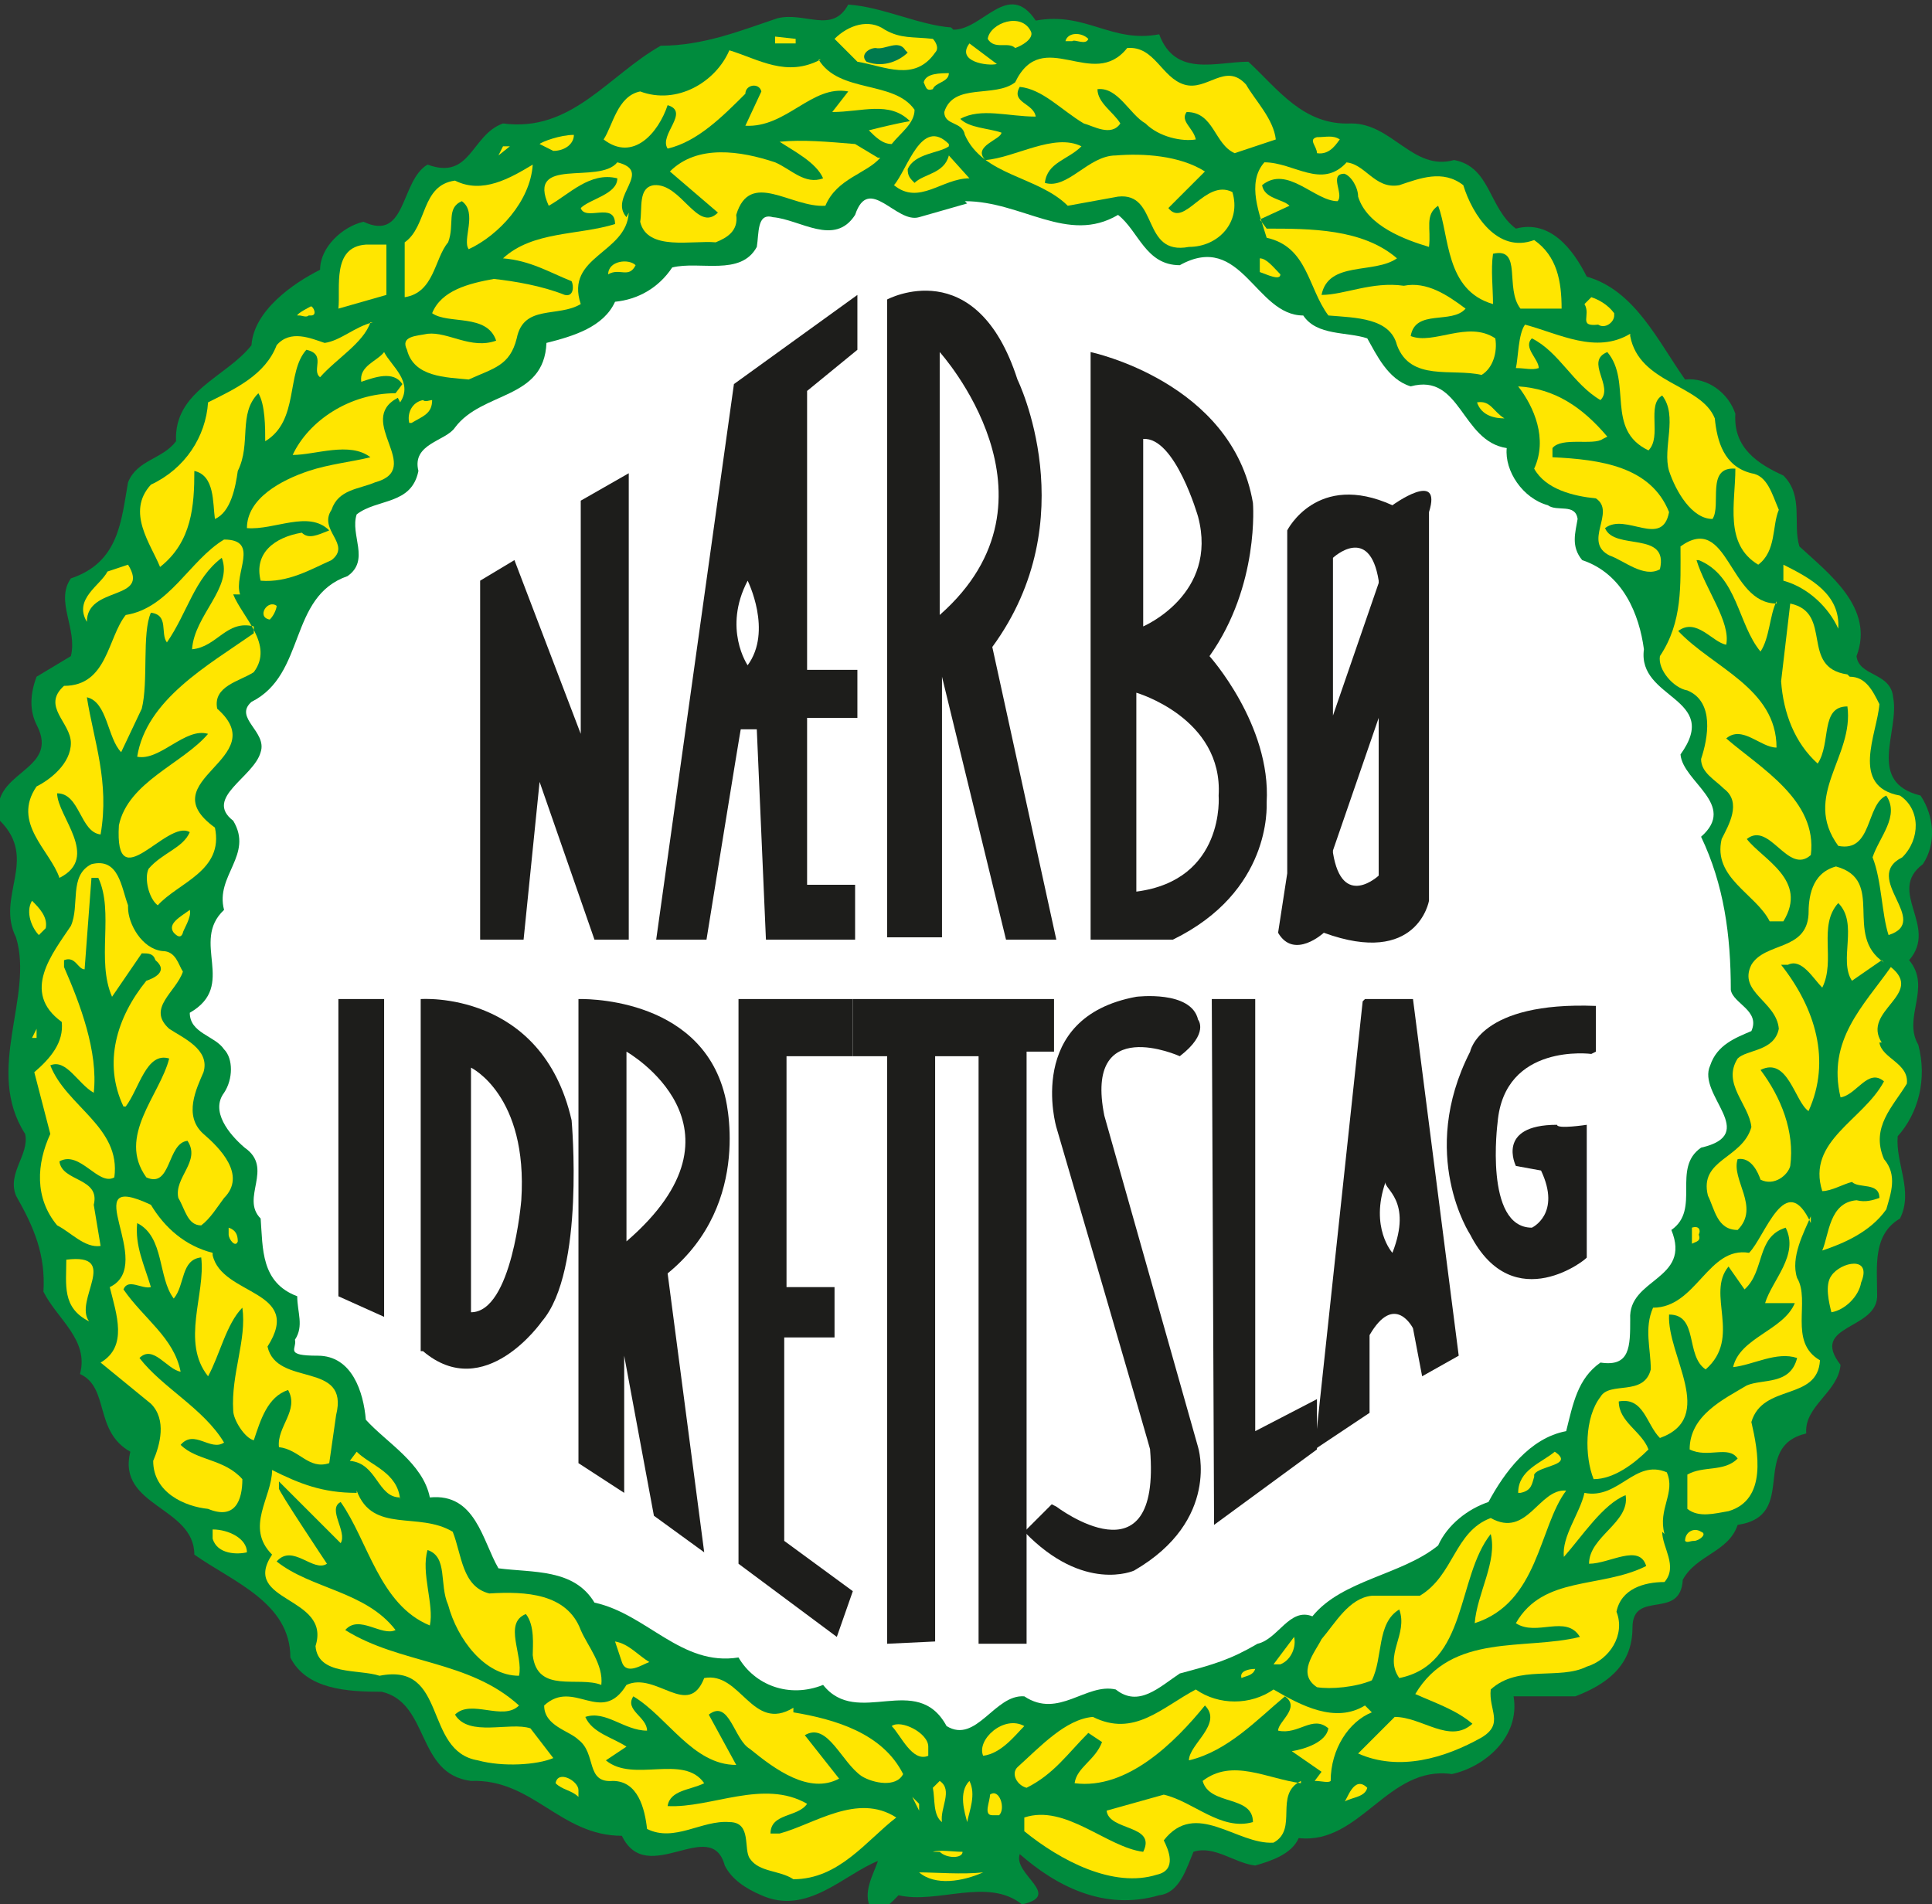 <?xml version="1.0" encoding="UTF-8"?>
<svg xmlns="http://www.w3.org/2000/svg" xmlns:xlink="http://www.w3.org/1999/xlink" id="Layer_1" version="1.1" viewBox="0 0 84.5 83.3">
  <rect x="0" y="0" width="84.5" height="83.3" fill="#333333" stroke="none"/>
  <defs>
    <style>
      .st0 {
        fill: #1d1d1b;
      }

      .st1 {
        fill: #ffe600;
      }

      .st2 {
        fill: #fff;
      }

      .st3 {
        fill: none;
      }

      .st4 {
        fill: #007a4e;
      }

      .st5 {
        fill: #008b3d;
      }

      .st6 {
        clip-path: url(#clippath);
      }
    </style>
    <clipPath id="clippath">
      <rect class="st3" y=".1" width="84.5" height="83.3"></rect>
    </clipPath>
  </defs>
  <g class="st6">
    <path class="st5" d="M41.7,1.3c1.3,0,2.4-2.2,3.6-.4,2.2-.4,3.3,1,5.4.6.7,1.9,2.5,1.2,3.9,1.2,1.3,1.2,2.4,2.8,4.5,2.7,1.8,0,2.7,2.1,4.5,1.6,1.6.3,1.5,2.1,2.7,3,1.5-.4,2.5.9,3.1,2.1,2.1.6,3.1,2.8,4.3,4.5,1-.1,1.9.6,2.2,1.5-.1,1.5,1,2.2,2.1,2.7.9.9.4,2.1.7,3.1,1.3,1.2,3.3,2.7,2.5,4.8.1.9,1.5.7,1.6,1.8.3,1.5-1.2,3.7,1.2,4.3.6.9.7,2.1.1,3-1.6,1.2.7,2.7-.6,4.2,1,1.2-.3,2.5.4,3.7.4,1.5,0,3-.9,4-.1,1.2.7,2.4.1,3.6-1.2.7-1,2.1-1,3.3.1,1.6-3,1.3-1.6,3.1-.1,1.2-1.6,1.8-1.5,3-2.5.6-.3,3.6-3,4-.4,1.2-1.8,1.3-2.4,2.4-.1,1.8-2.2.4-2.2,2.1s-1.2,2.5-2.5,3h-2.7c.3,1.8-1.3,3.1-2.7,3.4-2.8-.4-4,3.1-6.7,2.8-.3.7-1.2,1-1.9,1.2-.9-.1-1.8-.9-2.7-.6-.3.7-.6,1.8-1.5,1.9-2.4.7-4.5-.4-6.1-1.8-.3.9,1.9,1.8.1,2.2-1.5-1.2-3.7,0-5.4-.4-.3.3-.6.7-1.2.6-.4-.7.1-1.5.3-2.1-1.5.6-3.1,2.4-5.1,1.5-.7-.3-1.3-.7-1.6-1.3-.6-2.2-3.4,1-4.5-1.3-2.7,0-3.9-2.5-6.6-2.4-2.4-.3-1.8-3.4-3.9-3.9-1.5,0-3.3-.1-4-1.5,0-2.4-2.5-3.3-4.2-4.5,0-2.1-3.4-2.1-2.8-4.5-1.6-.9-.9-2.8-2.2-3.4.4-1.5-1-2.4-1.6-3.6.1-1.6-.4-2.8-1.2-4.2-.4-1,.6-1.8.4-2.7-1.8-2.8.4-6-.4-8.6-.9-1.8,1-3.4-.7-5.1-.6-2.2,2.7-2.1,1.6-4.2-.3-.6-.3-1.3,0-2.1l1.5-.9c.3-1.2-.7-2.4,0-3.4,2.1-.7,2.2-2.5,2.5-4.2.4-1,1.5-1,2.1-1.8-.1-2.2,2.2-2.8,3.3-4.2.1-1.5,1.8-2.7,3-3.3,0-1,1-1.9,1.9-2.1,1.9.9,1.6-1.8,2.8-2.5,1.9.7,1.9-1.3,3.3-1.8,3,.4,4.6-2.1,6.9-3.4,1.9,0,3.6-.7,5.1-1.2,1.2-.3,2.4.7,3.1-.6,1.5.1,3.1.9,4.5,1"></path>
    <path class="st1" d="M40.8,1.7c.1.1.3.4.1.6-.9,1.3-2.2.6-3.4.4l-1-1c.6-.6,1.5-.9,2.2-.4.7.4,1.2.3,2.1.4"></path>
    <path class="st1" d="M45.1,1.4c.1.3-.4.6-.7.7-.3-.3-.9.1-1.2-.4.1-.7,1.5-1.2,1.9-.3"></path>
    <path class="st1" d="M47.6,1.7c-.1.3-.6,0-.7.1h-.3c.1-.4.7-.4,1-.1"></path>
    <polygon class="st1" points="34.8 1.9 33.9 1.9 33.9 1.6 34.8 1.7 34.8 1.9"></polygon>
    <path class="st1" d="M43.6,2.8c-.4.1-1.8-.1-1.2-.9l1.2.9Z"></path>
    <path class="st1" d="M51.8,3.7c1,.3,1.8-1,2.7,0,.4.7,1.2,1.5,1.3,2.4l-1.8.6c-.9-.4-.9-1.8-2.1-1.8-.3.4.3.7.4,1.2-.6.1-1.6-.1-2.2-.7-.7-.4-1.2-1.6-2.1-1.5,0,.6.7,1,1,1.5-.4.6-1.2.1-1.6,0-1-.6-1.8-1.5-2.8-1.6-.4.7.6.7.7,1.3-1.2,0-2.4-.4-3.3.1.4.4,1.2.4,1.8.6,0,.3-1.3.6-.7,1.2,1.3-.1,3-1.2,4.2-.6-.6.6-1.5.7-1.6,1.6,1,.3,1.9-1.2,3.1-1.2,1.2-.1,2.8,0,3.9.7l-1.6,1.6c.7.9,1.6-1.3,2.8-.7.4,1.3-.6,2.4-1.9,2.4-2.1.4-1.3-2.4-3.1-2.2l-2.2.4c-1.3-1.3-3.7-1.3-4.5-3.1-.1-.6-.9-.4-.9-1,.4-1.3,2.2-.6,3.1-1.3,1.2-2.5,3.4.4,4.9-1.5,1.2-.1,1.5,1.3,2.5,1.6"></path>
    <path class="st4" d="M39.7,2.3c-.3.3-1,.7-1.8.4-.3-.3.1-.6.4-.6.4.1,1-.4,1.3.1"></path>
    <path class="st1" d="M35.8,2.6c.9,1.5,3.3.9,4.2,2.2,0,.6-.6,1-1,1.5-.4,0-.7-.3-1-.6.4-.1,1.2-.3,1.8-.4-.9-.9-2.1-.4-3.4-.4l.7-.9c-1.6-.3-2.7,1.6-4.5,1.5l.7-1.5c-.1-.4-.7-.3-.7.1-1,1-2.1,2.1-3.4,2.4-.4-.6,1-1.6,0-1.9-.4,1.2-1.5,2.5-2.8,1.5.4-.6.6-1.9,1.6-2.1,1.6.6,3.3-.4,3.9-1.8,1.3.4,2.5,1.2,4,.4"></path>
    <path class="st1" d="M41.5,3.2c0,.4-.6.4-.7.7-.3.1-.3-.1-.4-.3.1-.4.7-.4,1.2-.4"></path>
    <path class="st1" d="M58.6,6.1c-.1.1-.4.7-1,.6,0-.3-.4-.6,0-.7.4,0,.7-.1,1,.1"></path>
    <path class="st1" d="M25.1,5.9c0,.4-.4.7-.9.7l-.6-.3c.1-.1.9-.4,1.5-.4"></path>
    <path class="st1" d="M41.5,6.4c-.4.3-1.5.3-1.8,1,0,.3.1.4.3.6.4-.4,1.3-.4,1.5-1.2l.9,1c-1.2,0-2.2,1.2-3.3.3.6-.7,1.2-3,2.4-1.8"></path>
    <path class="st1" d="M38.5,6.9c-.6.7-1.9.9-2.4,2.1-1.5.1-3.3-1.6-3.9.4.1.7-.4,1-.9,1.2-1-.1-3,.4-3.3-.9.1-.6-.1-1.5.6-1.6,1.2-.1,1.9,2.1,2.8,1.2l-2.1-1.8c1.2-1.2,3.1-.9,4.6-.4.7.3,1.3,1,2.1.7-.3-.7-1.3-1.2-1.9-1.6,1-.1,2.1,0,3.3.1l1,.6Z"></path>
    <polygon class="st1" points="21.8 6.8 22 6.4 22.3 6.4 21.8 6.8"></polygon>
    <path class="st1" d="M27.5,9.3c-.1,1.8-2.8,1.9-2.1,4-1,.6-2.5,0-2.8,1.5-.3,1.2-1,1.3-2.1,1.8-1-.1-2.4-.1-2.7-1.3-.3-.6.4-.6.9-.7.9-.1,1.9.7,3,.3-.4-1.2-2.1-.7-2.8-1.2.4-1,1.6-1.3,2.7-1.5.9.1,2.1.3,3.1.7.4.1.4-.4.3-.6-1-.4-1.8-.9-3-1,1.3-1.2,3.3-1,4.9-1.5,0-1-1.3-.1-1.5-.7.4-.4,1.6-.6,1.6-1.3-1.2-.3-2.1.7-3,1.2-1-2.2,2.2-.9,3-1.9,1.6.4-.4,1.5.4,2.4"></path>
    <path class="st1" d="M58.8,7.1c.9,0,1.3,1.2,2.4,1,.9-.3,1.9-.7,2.8,0,.4,1.3,1.5,3,3.1,2.4,1,.7,1.2,1.8,1.2,3h-1.8c-.7-.9.1-2.7-1.2-2.4-.1.7,0,1.5,0,2.2-2.1-.6-1.9-3-2.4-4.3-.6.4-.3,1-.4,1.8-1-.3-2.7-.9-3.1-2.2,0-.4-.3-.9-.6-1-.7,0,0,.9-.3,1.2-1,0-2.2-1.6-3.3-.7.1.6.9.6,1.2.9l-1.3.6.3.4c1.9,0,4.2,0,5.7,1.3-1,.7-3,.1-3.3,1.6,1,0,2.2-.6,3.6-.4,1-.2,1.9.4,2.7,1-.6.7-2.2,0-2.4,1.2,1,.4,2.5-.7,3.7.1.1.6-.1,1.3-.6,1.6-1.3-.3-3.1.3-3.7-1.3-.3-1.2-1.8-1.2-3-1.3-.9-1.2-.9-3-2.7-3.4-.3-1-.9-2.4-.1-3.3,1.3,0,2.5,1.2,3.6,0"></path>
    <path class="st1" d="M23.3,7.2c-.1,1.6-1.5,3.1-2.8,3.7-.3-.4.4-1.6-.3-2.1-.7.3-.3,1-.6,1.8-.6.7-.6,2.2-1.9,2.4v-2.4c1-.7.7-2.5,2.2-2.7,1.2.6,2.4-.1,3.4-.7"></path>
    <path class="st2" d="M42.2,8.8c2.5,0,4.5,1.9,6.7.6.9.7,1.2,2.2,2.7,2.2,2.7-1.5,3.3,2.2,5.4,2.2.6.9,1.9.7,2.8,1,.4.7.9,1.8,1.9,2.1,2.2-.6,2.2,2.4,4.2,2.7-.1,1,.7,2.2,1.8,2.5.4.3,1.2-.1,1.3.6-.1.6-.3,1.2.2,1.8,1.8.6,2.5,2.4,2.7,3.9-.3,2.2,3.4,2.1,1.6,4.6.1,1.2,2.5,2.2.9,3.6,1,2.1,1.3,4.3,1.3,6.7.1.6,1.3.9.9,1.8-.7.3-1.5.6-1.8,1.5-.6,1.3,2.2,3-.4,3.6-1.3.9,0,2.7-1.3,3.6.9,2.2-1.9,2.1-1.8,3.9,0,1.2,0,2.1-1.3,1.9-1,.7-1.2,1.8-1.5,3-1.6.3-2.7,1.8-3.4,3.1-.9.3-1.8,1-2.2,1.9-1.6,1.3-4.2,1.5-5.5,3.1-1-.4-1.5,1-2.4,1.2-1.2.7-1.9.9-3.4,1.3-.9.6-1.8,1.5-2.8.7-1.3-.3-2.5,1.3-4,.3-1.3-.1-2.1,2.1-3.4,1.3-1.3-2.4-3.9.1-5.4-1.8-1.5.6-3,0-3.7-1.2-2.5.4-4-1.9-6.3-2.4-.9-1.5-2.7-1.3-4.2-1.5-.7-1.2-1-3.3-3-3.1-.3-1.5-1.9-2.4-2.8-3.4-.1-1.2-.6-2.8-2.1-2.8s-.9-.3-1-.7c.4-.6.1-1.2.1-1.9-1.6-.6-1.5-2.1-1.6-3.4-.9-.9.6-2.2-.7-3.1-.7-.6-1.5-1.6-.9-2.4.4-.6.4-1.5,0-1.9-.4-.6-1.5-.7-1.5-1.6,2.1-1.2,0-3.1,1.5-4.5-.4-1.5,1.3-2.4.4-3.9-1.3-1,.9-1.9,1.2-3,.3-.9-1.2-1.5-.4-2.2,2.4-1.2,1.6-4.6,4.2-5.5,1-.7.1-1.8.4-2.7.9-.7,2.4-.4,2.7-1.9-.3-1.2,1.2-1.3,1.6-1.9,1.2-1.6,3.9-1.2,4-3.7,1.2-.3,2.5-.7,3-1.8,1-.1,1.9-.6,2.5-1.5,1.2-.3,3,.4,3.7-.9.1-.6,0-1.5.7-1.3,1.2.1,2.7,1.3,3.6-.1.6-1.8,1.8.4,2.8.1l2.1-.6Z"></path>
    <path class="st1" d="M16.9,12.9l-2.1.6c.1-.9-.3-2.7,1.2-2.8h.9v2.2Z"></path>
    <path class="st1" d="M56,12c0,.3-.6,0-.9-.1v-.6c.3,0,.6.4.9.7"></path>
    <path class="st1" d="M27.8,11.6c-.3.6-.7.1-1.2.4,0-.6.9-.7,1.2-.4"></path>
    <path class="st1" d="M70.6,13.8c0,.3-.4.6-.7.4-.9.1-.3-.4-.6-.9l.3-.3c.3.1.7.3,1,.7"></path>
    <path class="st1" d="M13.5,13.8c-.1.1-.3,0-.4,0h-.1c0-.1.6-.4.6-.4.1,0,.3.4,0,.4"></path>
    <path class="st1" d="M16.2,14.1c-.3.9-1.5,1.6-2.2,2.4-.4-.3.3-1-.6-1.2-.9,1-.3,3.1-1.8,4,0-.6,0-1.6-.3-2.1-.9.9-.3,2.2-.9,3.4-.1.7-.3,1.8-1,2.1-.1-.7,0-1.9-.9-2.1,0,1.5-.1,3.1-1.5,4.2-.4-1-1.5-2.4-.4-3.6,1.5-.7,2.4-2.1,2.5-3.6,1.2-.6,2.5-1.2,3-2.5.6-.7,1.5-.3,2.1-.1.7-.1,1.3-.7,2.1-.9"></path>
    <path class="st1" d="M71.3,14.7c.4,2.1,3.1,2.1,3.7,3.6.1,1,.4,2.1,1.6,2.4.7.1.9.9,1.2,1.6-.3.7-.1,1.8-.9,2.4-1.5-.9-1-2.7-1-4.2-1.3-.1-.6,1.6-1,2.2-.9,0-1.6-1.2-1.9-2.1-.3-1,.4-2.4-.3-3.3-.7.4,0,1.8-.6,2.4-1.9-.9-.7-3-1.8-4.3-1,.4.3,1.5-.3,2.1-1.2-.7-1.8-2.1-3-2.7-.4.4.3.9.3,1.3-.3.1-.6,0-1,0,.1-.4.1-1.5.4-1.9,1.5.4,3.1,1.3,4.6.4"></path>
    <path class="st1" d="M17.4,17.4c-1.9,1,1.2,3.1-1,3.7-.7.3-1.6.3-1.9,1.2-.6.9.9,1.5,0,2.2-.9.4-1.9,1-3.1.9-.3-1.2.6-1.9,1.8-2.1.3.3.7.1,1.2-.1-.9-.9-2.4,0-3.6-.1,0-1.3,1.5-2.1,2.7-2.5.9-.3,1.9-.4,2.7-.6-.9-.7-2.4-.1-3.4-.1.7-1.5,2.5-2.7,4.5-2.7l.3-.4c-.4-.6-1.2-.3-1.8-.1-.1-.7.7-.9,1-1.3.3.6,1.3,1.3.7,2.2"></path>
    <path class="st1" d="M70.1,19.2c-.4.3-1.8-.1-2.2.4v.4c2.1.1,4.3.4,5.1,2.4-.3,1.6-1.9,0-2.8.7.4,1,2.8.1,2.4,1.8-.7.4-1.6-.4-2.2-.6-1.2-.6.3-1.9-.6-2.5-1-.1-2.2-.4-2.7-1.3.6-1.3,0-2.7-.7-3.6,1.6.1,2.8.9,3.9,2.2"></path>
    <path class="st1" d="M18.9,17.5c0,.6-.4.7-.9,1h-.1c-.1-.4.1-.9.6-1,.1.1.3,0,.4,0"></path>
    <path class="st1" d="M65.8,18.3c-.4,0-1-.1-1.2-.7.6-.1.7.4,1.2.7"></path>
    <path class="st1" d="M77.7,26.3c-.3.6-.3,1.6-.7,2.2-1-1.2-1-3.3-2.7-4h-.1c.4,1.3,1.5,2.7,1.3,3.7-.6-.1-1.3-1.2-2.1-.6,1.5,1.6,4.3,2.5,4.3,5.1-.7,0-1.5-1-2.2-.4,1.5,1.3,4,2.7,3.7,5.1-1,.9-1.8-1.5-2.8-.7.7.9,2.7,1.8,1.6,3.6h-.6c-.6-1.2-2.5-1.9-2.1-3.6.3-.6.9-1.6.1-2.2-.4-.4-1-.7-1-1.3.3-.9.6-2.5-.6-3-.6-.1-1.3-.9-1.2-1.5,1-1.5.9-3.1.9-4.8,2.1-1.5,2.1,2.5,4.2,2.5"></path>
    <path class="st1" d="M10.2,26c.4,1,1.8,2.2.9,3.4-.6.4-1.8.6-1.6,1.6,2.5,2.2-3,3.1-.1,5.2.4,1.9-1.6,2.4-2.5,3.4-.4-.3-.6-1.2-.4-1.6.6-.7,1.5-.9,1.8-1.6-1-.6-3.3,3-3.1-.3.4-1.9,2.8-2.7,3.9-4-1-.3-2.1,1.2-3.1,1,.4-2.5,3.1-4,5.1-5.4v-.3c-1.2-.3-1.6.9-2.7,1,.1-1.5,1.8-2.7,1.3-4-1.2.9-1.5,2.4-2.4,3.7-.3-.4.1-1.2-.7-1.3-.4.9-.1,3-.4,4.2l-.9,1.9c-.6-.6-.6-2.2-1.5-2.4.3,1.9,1,3.7.6,6-.9-.1-.9-1.8-1.9-1.8,0,1,1.9,2.8.1,3.7-.4-1.2-2.1-2.4-1-4,.6-.3,1.5-1,1.5-1.9s-1.3-1.6-.3-2.5c1.9,0,1.9-2.1,2.7-3.1,1.9-.3,2.8-2.4,4.3-3.3,1.6,0,.4,1.5.7,2.4"></path>
    <path class="st1" d="M3.8,27.2c-.6-1,.6-1.6.9-2.2l.9-.3c1,1.6-1.8.9-1.8,2.5"></path>
    <path class="st1" d="M80.4,27.5c-.4-.9-1.3-1.8-2.4-2.1v-.7c1.2.6,2.5,1.3,2.4,2.8"></path>
    <path class="st1" d="M12.1,26.5c0,.1-.1.4-.3.6-.6-.1-.1-.9.3-.6"></path>
    <path class="st1" d="M80.9,29.6c.7,0,1,.6,1.3,1.2-.1,1.3-1.3,3.6.9,4,.9.6.9,1.9.1,2.7-1.8.9,1.3,2.8-.6,3.4-.3-.9-.3-2.4-.7-3.4.3-.9,1.2-1.8.6-2.7-.9.4-.6,2.5-2.1,2.2-1.6-2.2.7-3.9.4-6.1-1.2,0-.7,1.6-1.3,2.5-1-.9-1.5-2.2-1.6-3.6l.4-3.4c1.9.4.4,2.8,2.5,3.1"></path>
    <path class="st1" d="M82.3,42l-1.3.9c-.6-.9.3-2.5-.6-3.4-.9,1-.1,2.5-.7,3.7-.4-.4-.9-1.3-1.5-1h-.3c1.5,1.9,2.2,4.2,1.2,6.4-.6-.4-.9-2.4-2.1-1.8.9,1.2,1.5,2.7,1.3,4.2-.1.4-.7.9-1.3.6-.1-.3-.4-1-1-.9-.3.9,1,2.1,0,3.1-.9,0-1-.9-1.3-1.5-.4-1.6,1.5-1.6,1.9-3-.1-1-1.3-1.9-.6-3,.4-.4,1.6-.3,1.8-1.3-.1-1.2-1.8-1.6-1.2-2.8.6-1,2.4-.6,2.5-2.2,0-.7.1-1.8,1.2-2.1,2.2.6.3,3,2.1,4.2"></path>
    <path class="st1" d="M5.6,39.7c0,.7.6,1.8,1.5,1.9.6,0,.7.6.9.9-.3.9-1.6,1.6-.6,2.5.6.4,1.8.9,1.5,1.9-.3.7-.9,1.9,0,2.7.7.6,1.9,1.8.9,2.8-.3.4-.6.9-1,1.2-.6,0-.7-.7-1-1.2-.2-.9,1-1.6.4-2.5-.9.1-.7,2.1-1.8,1.6-1.3-1.8.6-3.6,1-5.2-1-.3-1.3,1.3-1.9,2.1h-.1c-.9-1.9-.3-3.9,1-5.5.3-.1,1-.4.4-.9-.1-.3-.3-.3-.6-.3l-1.3,1.9c-.7-1.6.1-3.7-.6-5.2h-.3l-.3,4c-.3,0-.4-.6-.9-.4v.3c.7,1.6,1.5,3.7,1.3,5.5-.7-.4-1.2-1.5-1.9-1.2.7,1.8,3.1,2.7,2.8,4.9-.7.4-1.5-1.2-2.4-.7.1.9,1.8.7,1.5,1.9l.3,1.8c-.7.1-1.3-.6-1.9-.9-1-1.2-.9-2.7-.3-4l-.7-2.7c.7-.6,1.3-1.3,1.2-2.2-1.8-1.3-.4-3,.4-4.2.4-.9-.1-2.2.9-2.7,1.2-.3,1.3,1,1.6,1.8"></path>
    <path class="st1" d="M2,40.6l-.3.3c-.3-.3-.6-1-.3-1.5.3.3.7.7.6,1.2"></path>
    <path class="st1" d="M8,40.8c-.1.3-.3.1-.4,0-.3-.4.3-.7.7-1,.1.3-.3.9-.3,1"></path>
    <path class="st1" d="M82.2,45.6c.1.7,1.3.9,1.2,1.8-.6,1-1.6,1.9-1,3.3.6.7.3,1.5.1,2.2-.7,1-1.9,1.5-2.8,1.8.3-.7.3-2.1,1.5-2.2.4.1.7,0,1-.1,0-.7-.9-.4-1.2-.7-.4.1-.9.4-1.3.4-.7-2.2,1.8-3.1,2.7-4.8-.7-.6-1.2.6-1.9.7-.6-2.5,1-4,2.2-5.7,1.5,1.2-1.3,1.9-.4,3.3"></path>
    <polygon class="st1" points="1.4 45.4 1.6 45 1.6 45.4 1.4 45.4"></polygon>
    <path class="st1" d="M9.3,54.9c.4,1.8,4,1.5,2.4,4,.4,1.8,3.6.6,3,3l-.3,2.1c-.9.3-1.3-.6-2.2-.7-.1-.9.9-1.6.4-2.5-.9.3-1.2,1.3-1.5,2.2-.4-.1-.9-.9-.9-1.3-.1-1.6.6-3.1.4-4.5-.7.7-1,2.1-1.5,3-1.2-1.5-.1-3.6-.3-5.2-.9.1-.7,1.2-1.2,1.8-.7-.9-.4-2.7-1.6-3.3-.1,1,.3,1.8.6,2.8-.4.1-1-.4-1.2.1.9,1.3,2.2,2.1,2.5,3.6-.6-.1-1.2-1.2-1.8-.6,1,1.3,2.8,2.2,3.7,3.7-.6.4-1.3-.6-1.9.1.7.7,1.9.6,2.7,1.5,0,.9-.3,1.8-1.5,1.3-1-.1-2.4-.7-2.4-2.1.3-.7.6-1.8-.1-2.5l-2.2-1.8c1.2-.7.7-2.1.4-3.3,2.1-1-1.6-5.2,1.8-3.6.6,1,1.5,1.8,2.7,2.1"></path>
    <path class="st1" d="M79.2,53.2c-.3.7-.9,1.8-.6,2.7.6,1-.4,2.8,1,3.6-.1,1.8-2.5,1-3,2.7.3,1.3.7,3.4-1,3.9-.6.1-1.3.3-1.8-.1v-1.5c.7-.4,1.6-.1,2.2-.7-.4-.6-1.3,0-2.1-.4,0-1.5,1.5-2.2,2.5-2.8.7-.3,1.9,0,2.2-1.2-.9-.3-1.9.3-2.8.4.3-1.3,2.2-1.6,2.7-2.8h-1.3c.3-1,1.5-2.1.9-3.3-1.3.4-.9,1.9-1.8,2.7l-.7-1c-1,1.2.6,3.1-1,4.5-.9-.6-.3-2.4-1.6-2.4-.1,1.8,2.1,4.5-.4,5.4-.6-.6-.7-1.8-1.8-1.6,0,.9,1,1.3,1.3,2.1-.6.6-1.5,1.3-2.4,1.3-.4-1-.4-2.7.3-3.6.4-.7,1.9,0,2.2-1.2,0-.9-.3-1.8.1-2.7,1.9,0,2.4-2.7,4.2-2.4.7-.7,1.6-3.7,2.7-1.3"></path>
    <path class="st1" d="M10.4,54.3c-.1.3-.4-.1-.4-.3v-.3c.3.1.4.3.4.6"></path>
    <path class="st1" d="M74.3,54c.1.3-.1.3-.3.4v-.7c.3-.1.4.1.3.3"></path>
    <path class="st1" d="M3.9,57.8c-1.2-.6-1-1.6-1-2.7,2.4-.3.3,1.8,1,2.7"></path>
    <path class="st1" d="M81.4,56.1c-.1.6-.7,1.2-1.3,1.3-.1-.4-.3-1.2,0-1.6.4-.6,1.8-.9,1.3.3"></path>
    <path class="st1" d="M17.5,65.5c-1,0-1-1.5-2.2-1.6l.3-.4c.6.6,1.8.9,1.9,2.1"></path>
    <path class="st1" d="M67.1,64.6c-.1.3-.1.6-.6.7h-.1c0-1,1-1.3,1.6-1.8.9.6-.7.6-.9,1"></path>
    <path class="st1" d="M72.7,67c0,.7.7,1.5.1,2.2-.9,0-1.9.3-2.1,1.3.4,1-.3,2.1-1.3,2.4-1.2.6-3-.1-4.2,1-.1.9.6,1.5-.4,2.1-1.6.9-3.6,1.5-5.4.7l1.6-1.6c1.2,0,2.4,1.2,3.4.3-.7-.6-1.6-.9-2.5-1.3,1.6-2.7,4.8-1.9,7.2-2.5-.6-1-1.9,0-2.8-.6,1.2-2.1,3.7-1.5,5.7-2.5-.3-1-1.6-.1-2.5-.1,0-1.2,1.8-1.8,1.6-3-1,.4-1.9,1.8-2.7,2.7-.1-.9.7-1.9.9-2.8,1.5.3,2.2-1.5,3.6-.9.4.9-.4,1.6-.1,2.7"></path>
    <path class="st1" d="M15.6,65.2c.7,1.9,2.7.9,4.2,1.8.4,1,.4,2.4,1.6,2.7,1.6-.1,3.4,0,4,1.6.3.7,1,1.5.9,2.4-1-.4-2.8.4-3-1.3,0-.4.1-1.3-.3-1.8-1,.4-.1,1.8-.3,2.7-1.5,0-2.7-1.6-3.1-3.1-.4-.9,0-2.1-.9-2.4-.3,1,.3,2.4.1,3.3-2.2-.9-2.7-3.7-3.9-5.4-.6.3.3,1.3,0,1.8l-2.7-2.7v.3c-.1,0,2.1,3.3,2.1,3.3-.6.4-1.5-.9-2.2-.1,1.5,1.2,3.9,1.3,5.2,3-.6.3-1.6-.7-2.2,0,2.4,1.5,5.4,1.3,7.6,3.3-.7.7-2.1-.3-2.8.4.6,1,2.4.3,3.3.6l1,1.3c-.7.3-2.2.4-3.3.1-2.4-.4-1.3-4.3-4.3-3.7-.9-.3-2.7,0-2.8-1.3.7-2.2-3.3-1.9-1.9-4-1.2-1.2,0-2.5,0-3.7,1.2.6,2.2,1,3.7,1"></path>
    <path class="st1" d="M68.5,65.2c-1.2,1.6-1.2,4.9-4,5.8.1-1.3,1-2.7.7-3.9-1.5,1.9-1,5.7-4,6.3-.7-1,.4-1.9,0-3-1,.6-.7,2.1-1.2,3.1-.7.3-1.8.4-2.4.3-.9-.6-.1-1.5.2-2.1.6-.7,1.2-1.8,2.2-1.9h2.1c1.5-.9,1.5-2.8,3.1-3.4,1.6.9,2.1-1.3,3.3-1.2"></path>
    <path class="st1" d="M10.8,67.9h0c-.4.1-1.3.1-1.5-.6v-.4c.7,0,1.5.4,1.5,1"></path>
    <path class="st1" d="M74.4,67c.3.1-.1.4-.3.4s-.3.1-.4,0c0-.4.4-.6.7-.4"></path>
    <path class="st1" d="M56,72.8h-.3l.9-1.2c.1.4-.1,1-.6,1.2"></path>
    <path class="st1" d="M28.4,72.7c-.3.1-1,.6-1.2,0l-.3-.9c.6.1,1,.6,1.5.9"></path>
    <path class="st1" d="M54.9,73c-.1.3-.4.3-.6.4-.1-.3.3-.4.6-.4"></path>
    <path class="st1" d="M34.7,74.9c1.8.3,3.9.9,4.8,2.7-.3.6-1.3.4-1.8.1-.9-.6-1.5-2.4-2.5-1.8l1.5,1.9c-1.3.7-2.8-.4-3.9-1.3-.7-.4-.9-2.2-1.8-1.5l1.2,2.2c-1.9,0-3-2.1-4.5-3-.4.6.6.9.6,1.5-1,0-1.8-.9-2.7-.6.3.7,1.2.9,1.8,1.3l-.9.6c1.2,1,3.4-.3,4.3,1-.6.3-1.5.3-1.6,1,1.9.1,4.2-1.2,6.1-.1-.4.6-1.6.4-1.6,1.3h.4c1.5-.4,3.4-1.8,5.1-.7-1.3,1-2.5,2.7-4.5,2.7-.6-.4-1.5-.3-1.9-.9-.3-.4.1-1.6-.9-1.6-1.2-.1-2.4.9-3.6.3-.1-.9-.4-2.1-1.5-2.1-1.2.1-.7-1.2-1.5-1.8-.4-.4-1.5-.6-1.5-1.5,1.3-1.2,2.5.9,3.6-.9,1.3-.6,2.7,1.5,3.4-.3,1.6-.3,2.1,2.4,3.9,1.3"></path>
    <path class="st1" d="M55.7,73.9c1.2.7,2.7,1.5,4,.7l.3.3c-1,.4-1.8,1.6-1.8,3-.1.1-.4,0-.7,0l.3-.4-1.3-.9c.6-.1,1.5-.4,1.6-1-.7-.6-1.3.3-2.2.1,0-.4,1-1,.3-1.5-1.2,1-2.5,2.4-4.2,2.8,0-.7,1.5-1.6.7-2.4-1.3,1.6-3.4,3.7-5.7,3.4.1-.7.9-1,1.2-1.8l-.6-.4c-.9.9-1.5,1.8-2.7,2.4-.4-.1-.7-.6-.4-.9,1-.9,2.1-2.1,3.3-2.2,1.8.9,3-.4,4.5-1.2,1,.7,2.4.7,3.4,0"></path>
    <path class="st1" d="M44.8,75.5c-.4.4-1,1.2-1.8,1.3-.3-.7.9-1.8,1.8-1.3"></path>
    <path class="st1" d="M40.6,76.4v.4c-.7.3-1.2-.9-1.6-1.3.4-.3,1.6.3,1.6.9"></path>
    <path class="st1" d="M56.9,77.9c-1.2.6-.1,2.1-1.2,2.7-1.6.1-3.4-1.9-4.8-.1.2.4.6,1.3-.3,1.5-1.9.6-4.2-.6-5.8-1.9v-.6c1.8-.6,3.6,1.3,5.2,1.5.6-1.2-1.5-.9-1.6-1.8l2.5-.7c1.3.3,2.5,1.6,3.9,1.2,0-1.2-1.9-.7-2.2-1.8,1.3-1,2.8-.1,4.3.1"></path>
    <path class="st1" d="M25.3,78.3v.3c-.3-.3-.7-.3-1-.6.1-.6,1-.1,1,.3"></path>
    <path class="st1" d="M41.2,79.7c-.4-.3-.3-1-.4-1.5l.3-.3c.6.4,0,1.2.1,1.8"></path>
    <path class="st1" d="M42.4,77.9c.3.6,0,1.3-.1,1.8-.1-.4-.4-1.3.1-1.8"></path>
    <path class="st1" d="M59.8,78.2c-.1.4-.6.4-1,.6.1,0,.4-1.2,1-.6"></path>
    <path class="st1" d="M43.7,79.4h-.3c-.4,0-.1-.6-.1-.9.4-.3.7.6.4.9"></path>
    <polygon class="st1" points="40.2 79.2 39.9 78.6 40.2 78.9 40.2 79.2"></polygon>
    <path class="st1" d="M42.1,81c0,.3-.7.3-1,0h-.3c.3-.1.9,0,1.3,0"></path>
    <path class="st1" d="M43,81.9c-.9.4-2.1.6-2.8,0,.7,0,1.9.1,2.8,0"></path>
    <polygon class="st0" points="21 41.1 21 25.4 22.5 24.5 25.4 32.1 25.4 21.9 27.5 20.7 27.5 41.1 26 41.1 23.6 34.2 22.9 41.1 21 41.1"></polygon>
    <path class="st0" d="M28.7,41.1l3.4-24.3,5.4-3.9v2.4l-2.2,1.8v12.2h2.2v2.1h-2.2v7.3h2.1v2.4h-3.9l-.4-9.2h-.7c0-.1-1.5,9.2-1.5,9.2h-2.1ZM32.7,25.4c-1.1,2.1,0,3.7,0,3.7,1.1-1.5,0-3.7,0-3.7"></path>
    <path class="st0" d="M38.8,41.1V13.1s3.9-2.1,5.7,3.5c0,0,3,6.1-1.1,11.7l2.8,12.8h-2.2l-2.8-11.5v11.4c0,0-2.4,0-2.4,0ZM41.1,15.4v11.5c5.8-5.1,0-11.5,0-11.5"></path>
    <path class="st0" d="M47.7,41.1V15.4s6.2,1.3,7.1,6.6c0,0,.3,3.6-1.9,6.7,0,0,2.7,3,2.5,6.4,0,.2.2,3.9-4.1,6h-3.5ZM50,19.2v8.2s3.3-1.4,2.4-4.8c0,0-1-3.5-2.4-3.4M53.3,34.8c.2-3.4-3.6-4.5-3.6-4.5v8.7c3.9-.5,3.6-4.2,3.6-4.2"></path>
    <path class="st0" d="M56.3,38.2l-.4,2.6.4-2.6Z"></path>
    <path class="st0" d="M56.3,38.2v-15s1.3-2.6,4.6-1.1c0,0,2.2-1.6,1.6.3v1.6c0,0,0,15.4,0,15.4,0,0-.5,2.9-4.6,1.4,0,0-1.3,1.2-2,0M60.3,25.4c-.4-2.5-2-1-2-1v6.9l2-5.8ZM58.3,37.3c.4,2.5,2,1,2,1v-6.9l-2,5.8Z"></path>
    <polygon class="st0" points="14.8 56.7 14.8 43.7 16.8 43.7 16.8 57.6 14.8 56.7"></polygon>
    <path class="st0" d="M18.4,59.1v-15.4s5.3-.4,6.6,5.3c0,0,.6,6.6-1.3,8.8,0,0-2.5,3.6-5.2,1.3M22.8,52.5c.3-4.6-2.2-5.8-2.2-5.8v10.7c1.8,0,2.2-4.9,2.2-4.9"></path>
    <path class="st0" d="M27.4,54.3v-8.3s5.8,3.3,0,8.3M27.3,59.3l1.3,7,2.2,1.6-1.6-12.2c3.8-3.1,2.5-7.8,2.5-7.8-1.1-4.4-6.4-4.2-6.4-4.2v20.3l2,1.3v-6.1Z"></path>
    <polygon class="st0" points="32.3 68.4 32.3 43.7 37.3 43.7 37.3 46.2 34.4 46.2 34.4 56.3 36.5 56.3 36.5 58.5 34.3 58.5 34.3 67.4 37.3 69.6 36.6 71.6 32.3 68.4"></polygon>
    <polygon class="st0" points="38.8 71.9 38.8 46.2 37.3 46.2 37.3 43.7 46.1 43.7 46.1 46 44.9 46 44.9 71.9 42.8 71.9 42.8 46.2 40.9 46.2 40.9 71.8 38.8 71.9"></polygon>
    <path class="st0" d="M46.2,65.9s4.6,3.5,4.1-2.5c.2.6-4.1-14.1-4.1-14.1,0,0-1.4-4.8,3.5-5.7,0,0,2.4-.3,2.7,1,0,0,.5.6-.8,1.6,0,0-4.2-1.9-3.3,2.6l4.1,14.5s1,3.2-2.8,5.4c0,0-2.2,1-4.8-1.7l1.2-1.2Z"></path>
    <polygon class="st0" points="53 43.7 54.9 43.7 54.9 62.6 57.6 61.2 57.6 63.4 53.1 66.7 53 43.7"></polygon>
    <path class="st0" d="M59.7,43.7h2.1l2,15.6-1.6.9-.4-2.1s-.8-1.6-1.9.3v3.4c0,0-2.4,1.6-2.4,1.6l2.1-19.6ZM60.6,51.7c-.7,2,.3,3.1.3,3.1.9-2.3-.4-2.8-.3-3.1"></path>
    <path class="st0" d="M69.6,46.1s-3.8-.5-4.1,3c0,0-.6,4.6,1.5,4.6,0,0,1.3-.6.4-2.5l-1.1-.2s-.9-1.8,1.8-1.8c0,.2,1.3,0,1.3,0v5.8c.1,0-3.2,2.7-5.1-1,0,0-2.3-3.5,0-8,0,0,.4-2.2,5.5-2v2Z"></path>
  </g>
</svg>
